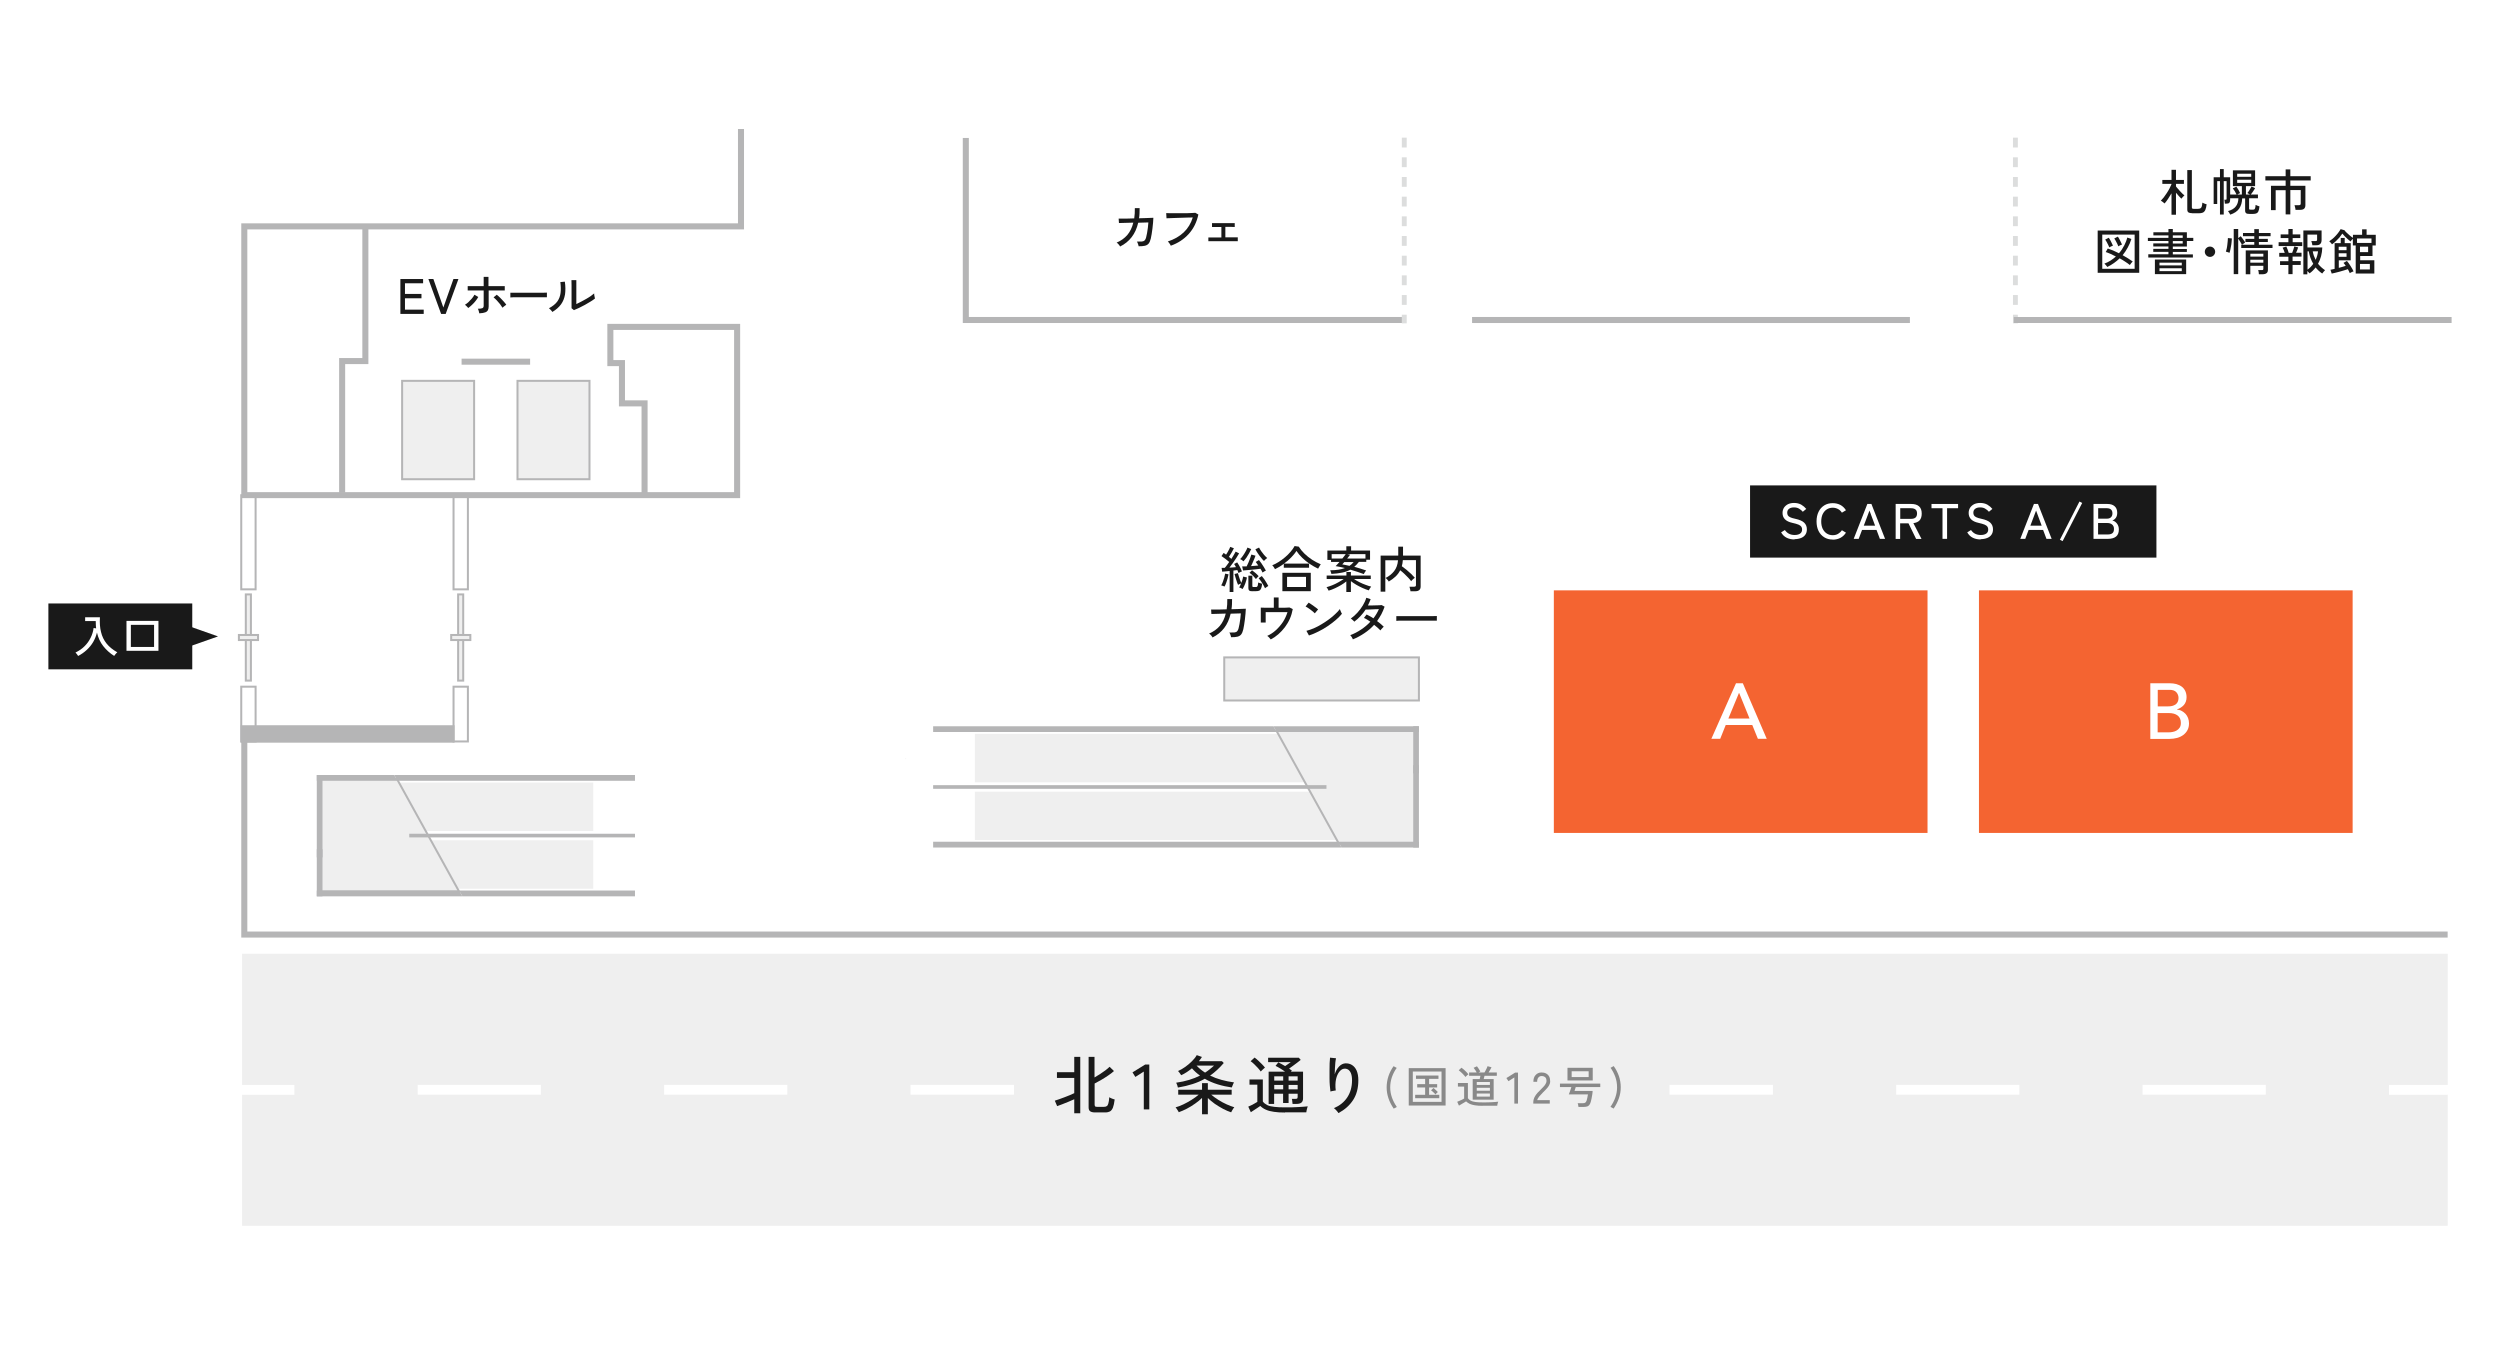 <svg width="310" height="168" viewBox="0 0 310 168" fill="none" xmlns="http://www.w3.org/2000/svg">
<rect width="310" height="168" fill="white"/>
<g clip-path="url(#clip0_4782_253)">
<path d="M239.013 73.204H192.676V103.284H239.013V73.204Z" fill="#F46431"/>
<path d="M215.264 84.723H216.109L219.077 91.614H217.978L217.284 89.904H213.988L213.306 91.614H212.208L215.264 84.723ZM216.943 89.099L215.655 85.93H215.63L214.317 89.099H216.943Z" fill="white"/>
<path d="M291.727 73.204H245.39V103.284H291.727V73.204Z" fill="#F46431"/>
<path d="M266.627 84.723H269.026C269.329 84.723 269.607 84.76 269.859 84.823C270.112 84.899 270.339 84.999 270.528 85.138C270.718 85.276 270.857 85.452 270.97 85.678C271.071 85.892 271.134 86.156 271.134 86.445C271.134 86.835 271.021 87.162 270.806 87.414C270.579 87.665 270.301 87.841 269.947 87.967V87.992C270.162 88.005 270.352 88.055 270.528 88.156C270.705 88.256 270.869 88.369 271.008 88.52C271.147 88.671 271.248 88.847 271.324 89.049C271.399 89.25 271.437 89.463 271.437 89.702C271.437 90.017 271.374 90.293 271.248 90.532C271.122 90.771 270.945 90.972 270.73 91.136C270.503 91.299 270.251 91.425 269.96 91.501C269.67 91.576 269.354 91.626 269.013 91.626H266.639V84.735L266.627 84.723ZM267.561 87.59H268.849C269.026 87.59 269.19 87.577 269.341 87.54C269.493 87.502 269.632 87.439 269.758 87.363C269.872 87.275 269.973 87.175 270.036 87.037C270.099 86.898 270.137 86.747 270.137 86.559C270.137 86.282 270.048 86.043 269.872 85.842C269.695 85.641 269.417 85.54 269.038 85.54H267.561V87.59ZM267.561 90.809H268.937C269.076 90.809 269.24 90.796 269.417 90.759C269.594 90.721 269.758 90.671 269.897 90.583C270.048 90.495 270.175 90.382 270.276 90.231C270.377 90.08 270.427 89.879 270.427 89.639C270.427 89.225 270.288 88.923 270.023 88.722C269.758 88.52 269.392 88.42 268.937 88.42H267.549V90.822L267.561 90.809Z" fill="white"/>
<path d="M267.397 60.19H217.007V69.143H267.397V60.19Z" fill="#191919"/>
<path d="M222.524 66.892C222.171 66.892 221.855 66.829 221.564 66.691C221.274 66.553 221.034 66.326 220.857 66.012L221.325 65.723C221.463 65.924 221.628 66.075 221.817 66.175C222.006 66.276 222.246 66.339 222.537 66.339C222.827 66.339 223.054 66.276 223.218 66.163C223.383 66.05 223.458 65.874 223.458 65.66C223.458 65.534 223.433 65.408 223.37 65.32C223.307 65.22 223.193 65.132 223.016 65.056C222.84 64.981 222.575 64.905 222.234 64.83C221.438 64.654 221.034 64.251 221.034 63.61C221.034 63.359 221.097 63.145 221.211 62.956C221.337 62.768 221.501 62.629 221.716 62.516C221.931 62.416 222.183 62.365 222.461 62.365C222.814 62.365 223.105 62.441 223.357 62.579C223.61 62.73 223.812 62.906 223.976 63.107L223.547 63.459C223.421 63.308 223.269 63.183 223.092 63.082C222.928 62.969 222.713 62.919 222.448 62.919C222.208 62.919 222.006 62.969 221.855 63.082C221.691 63.195 221.615 63.359 221.615 63.585C221.615 63.698 221.64 63.799 221.691 63.899C221.741 63.987 221.842 64.076 221.981 64.138C222.12 64.201 222.322 64.277 222.6 64.327C223.117 64.44 223.484 64.591 223.711 64.805C223.938 65.019 224.052 65.295 224.052 65.635C224.052 65.899 223.989 66.125 223.862 66.301C223.736 66.49 223.547 66.628 223.319 66.716C223.092 66.804 222.827 66.855 222.524 66.855V66.892Z" fill="white"/>
<path d="M227.259 66.905C226.867 66.905 226.514 66.817 226.211 66.628C225.908 66.44 225.668 66.176 225.504 65.849C225.339 65.522 225.251 65.119 225.251 64.654C225.251 64.189 225.339 63.799 225.504 63.459C225.668 63.12 225.908 62.856 226.211 62.667C226.514 62.479 226.854 62.391 227.259 62.391C227.612 62.391 227.928 62.466 228.218 62.617C228.496 62.768 228.723 62.994 228.9 63.271L228.395 63.573C228.269 63.371 228.104 63.221 227.915 63.12C227.726 63.019 227.498 62.956 227.259 62.956C226.981 62.956 226.728 63.032 226.514 63.17C226.299 63.309 226.135 63.51 226.009 63.761C225.895 64.013 225.832 64.315 225.832 64.667C225.832 65.019 225.895 65.308 226.009 65.56C226.135 65.811 226.299 66.012 226.514 66.151C226.728 66.289 226.968 66.364 227.259 66.364C227.498 66.364 227.726 66.314 227.915 66.201C228.104 66.088 228.269 65.937 228.395 65.748L228.9 66.05C228.723 66.327 228.496 66.54 228.218 66.691C227.94 66.842 227.612 66.918 227.259 66.918V66.905Z" fill="white"/>
<path d="M229.859 66.817L231.551 62.491H232.056L233.748 66.817H233.104L232.688 65.71H230.895L230.478 66.817H229.847H229.859ZM231.097 65.182H232.511L231.816 63.309L231.109 65.182H231.097Z" fill="white"/>
<path d="M235.061 66.817V62.491H237.006C237.423 62.491 237.738 62.592 237.953 62.78C238.18 62.969 238.294 63.271 238.294 63.686C238.294 64.05 238.205 64.327 238.029 64.528C237.852 64.717 237.587 64.83 237.258 64.868L238.268 66.83H237.599L236.652 64.893H235.617V66.83H235.049L235.061 66.817ZM235.63 64.34H236.943C237.195 64.34 237.385 64.29 237.511 64.189C237.637 64.088 237.713 63.912 237.713 63.673C237.713 63.434 237.65 63.271 237.511 63.17C237.385 63.07 237.195 63.019 236.943 63.019H235.63V64.34Z" fill="white"/>
<path d="M240.87 66.817V63.019H239.506V62.491H242.802V63.019H241.438V66.817H240.87Z" fill="white"/>
<path d="M245.604 66.892C245.251 66.892 244.935 66.829 244.645 66.691C244.354 66.553 244.114 66.326 243.938 66.012L244.405 65.723C244.544 65.924 244.708 66.075 244.897 66.175C245.086 66.276 245.326 66.339 245.617 66.339C245.907 66.339 246.134 66.276 246.299 66.163C246.463 66.05 246.538 65.874 246.538 65.66C246.538 65.534 246.513 65.408 246.45 65.32C246.387 65.22 246.273 65.132 246.097 65.056C245.92 64.981 245.655 64.905 245.314 64.83C244.518 64.654 244.114 64.251 244.114 63.61C244.114 63.359 244.177 63.145 244.291 62.956C244.417 62.768 244.581 62.629 244.796 62.516C245.011 62.416 245.263 62.365 245.541 62.365C245.895 62.365 246.185 62.441 246.437 62.579C246.69 62.73 246.892 62.906 247.056 63.107L246.627 63.459C246.501 63.308 246.349 63.183 246.172 63.082C246.008 62.969 245.794 62.919 245.528 62.919C245.288 62.919 245.086 62.969 244.935 63.082C244.771 63.195 244.695 63.359 244.695 63.585C244.695 63.698 244.72 63.799 244.771 63.899C244.821 63.987 244.922 64.076 245.061 64.138C245.2 64.201 245.402 64.277 245.68 64.327C246.198 64.44 246.564 64.591 246.791 64.805C247.018 65.019 247.132 65.295 247.132 65.635C247.132 65.899 247.069 66.125 246.943 66.301C246.816 66.49 246.627 66.628 246.4 66.716C246.172 66.804 245.907 66.855 245.604 66.855V66.892Z" fill="white"/>
<path d="M250.516 66.817L252.207 62.491H252.712L254.404 66.817H253.76L253.344 65.71H251.551L251.134 66.817H250.503H250.516ZM251.753 65.182H253.167L252.473 63.309L251.766 65.182H251.753Z" fill="white"/>
<path d="M255.756 67.094L255.427 66.93L257.852 62.19L258.193 62.365L255.768 67.094H255.756Z" fill="white"/>
<path d="M259.594 66.817V62.491H261.311C261.69 62.491 261.993 62.579 262.207 62.768C262.422 62.956 262.536 63.221 262.536 63.585C262.536 63.824 262.485 64.038 262.371 64.201C262.258 64.365 262.106 64.478 261.93 64.541C262.169 64.591 262.359 64.73 262.51 64.931C262.662 65.132 262.738 65.371 262.738 65.66C262.738 66.05 262.624 66.339 262.397 66.528C262.169 66.716 261.829 66.817 261.399 66.817H259.594ZM260.162 64.315H261.26C261.475 64.315 261.652 64.252 261.765 64.138C261.879 64.025 261.942 63.862 261.942 63.661C261.942 63.233 261.702 63.019 261.235 63.019H260.175V64.315H260.162ZM260.162 66.276H261.324C261.601 66.276 261.803 66.226 261.942 66.113C262.081 66 262.132 65.824 262.132 65.585C262.132 65.346 262.056 65.17 261.904 65.044C261.753 64.918 261.563 64.855 261.324 64.855H260.162V66.276Z" fill="white"/>
<path d="M303.52 118.261H30.015V152H303.52V118.261Z" fill="#EFEFEF"/>
<path d="M303.57 134.533H296.234V135.753H303.57V134.533Z" fill="white"/>
<path d="M280.957 135.74H265.679V134.521H280.957V135.74ZM250.402 135.74H235.124V134.521H250.402V135.74ZM219.847 135.74H207.019V134.521H219.847V135.74ZM125.732 135.74H112.904V134.521H125.732V135.74ZM97.626 135.74H82.349V134.521H97.626V135.74ZM67.072 135.74H51.794V134.521H67.072V135.74Z" fill="white"/>
<path d="M36.504 134.533H29.977V135.753H36.504V134.533Z" fill="white"/>
<path d="M133.207 138.042V136.306C133.005 136.394 132.778 136.495 132.513 136.608C132.248 136.721 131.983 136.822 131.73 136.922C131.478 137.023 131.263 137.098 131.086 137.161L130.796 136.482C130.935 136.445 131.112 136.382 131.326 136.306C131.541 136.231 131.768 136.143 132.008 136.055C132.248 135.967 132.463 135.879 132.677 135.791C132.892 135.703 133.069 135.627 133.207 135.552V133.665H131.061V132.949H133.207V131.05H133.952V138.042H133.207ZM135.771 137.941C135.518 137.941 135.316 137.891 135.19 137.803C135.051 137.715 134.988 137.551 134.988 137.312V131.05H135.72V133.603C135.935 133.477 136.162 133.338 136.402 133.188C136.629 133.037 136.856 132.873 137.071 132.722C137.286 132.559 137.45 132.42 137.589 132.282L138.132 132.81C137.955 132.974 137.728 133.15 137.45 133.338C137.172 133.527 136.882 133.716 136.579 133.892C136.276 134.068 135.998 134.219 135.733 134.357V136.973C135.733 137.073 135.758 137.136 135.796 137.186C135.834 137.237 135.922 137.249 136.048 137.249H136.869C137.033 137.249 137.147 137.224 137.235 137.161C137.324 137.111 137.387 136.998 137.437 136.822C137.488 136.646 137.526 136.394 137.551 136.055C137.614 136.105 137.728 136.155 137.866 136.218C138.005 136.268 138.132 136.319 138.22 136.331C138.17 136.771 138.094 137.098 138.005 137.337C137.917 137.564 137.791 137.727 137.639 137.815C137.488 137.891 137.298 137.941 137.058 137.941H135.771Z" fill="#191919"/>
<path d="M141.831 137.551V132.874L140.783 133.54L140.43 132.974L141.995 132.006H142.513V137.564H141.831V137.551Z" fill="#191919"/>
<path d="M149.053 138.142V136.143C148.813 136.382 148.523 136.62 148.195 136.847C147.866 137.086 147.525 137.287 147.172 137.476C146.818 137.664 146.477 137.803 146.162 137.916C146.149 137.865 146.111 137.803 146.061 137.727C146.01 137.639 145.96 137.564 145.909 137.488C145.859 137.413 145.808 137.35 145.77 137.312C146.061 137.237 146.376 137.111 146.73 136.947C147.071 136.784 147.412 136.595 147.753 136.382C148.094 136.168 148.384 135.954 148.637 135.74H146.099V135.124H149.053V134.307H149.773V135.124H152.727V135.74H150.19C150.442 135.954 150.732 136.168 151.073 136.382C151.402 136.595 151.755 136.784 152.096 136.935C152.45 137.098 152.765 137.212 153.056 137.3C153.018 137.337 152.967 137.4 152.917 137.476C152.866 137.564 152.816 137.639 152.765 137.727C152.715 137.815 152.677 137.878 152.664 137.928C152.361 137.828 152.02 137.689 151.667 137.501C151.313 137.312 150.972 137.098 150.631 136.872C150.303 136.633 150.013 136.394 149.773 136.155V138.167H149.053V138.142ZM146.061 134.86C146.048 134.785 146.01 134.671 145.972 134.546C145.922 134.407 145.884 134.319 145.846 134.256C146.44 134.168 146.97 134.055 147.462 133.904C147.955 133.753 148.397 133.577 148.801 133.376C148.434 133.112 148.094 132.81 147.803 132.471C147.601 132.634 147.399 132.785 147.172 132.936C146.945 133.087 146.717 133.213 146.465 133.326C146.427 133.263 146.364 133.175 146.288 133.062C146.212 132.949 146.137 132.861 146.073 132.81C146.364 132.684 146.667 132.508 146.97 132.295C147.273 132.081 147.551 131.842 147.803 131.59C148.056 131.339 148.258 131.087 148.397 130.836L149.041 131.062C148.99 131.15 148.927 131.238 148.864 131.326C148.801 131.414 148.725 131.502 148.662 131.59H151.528L151.743 131.817C151.477 132.119 151.212 132.408 150.934 132.659C150.657 132.923 150.366 133.15 150.051 133.376C150.493 133.59 150.96 133.766 151.465 133.904C151.97 134.043 152.487 134.143 153.018 134.219C152.992 134.256 152.955 134.319 152.917 134.407C152.879 134.495 152.841 134.571 152.816 134.659C152.778 134.747 152.765 134.81 152.74 134.847C152.134 134.759 151.553 134.634 150.985 134.458C150.417 134.282 149.886 134.055 149.394 133.766C148.94 134.03 148.434 134.244 147.892 134.42C147.349 134.596 146.73 134.747 146.048 134.86H146.061ZM149.419 133.011C149.634 132.873 149.836 132.735 150.013 132.584C150.19 132.433 150.379 132.295 150.543 132.131H148.371C148.523 132.295 148.687 132.446 148.864 132.596C149.041 132.747 149.23 132.873 149.419 132.999V133.011Z" fill="#191919"/>
<path d="M159.343 137.953C158.8 137.953 158.333 137.928 157.955 137.865C157.576 137.815 157.247 137.727 156.97 137.601C156.705 137.488 156.465 137.325 156.275 137.136C156.174 137.199 156.061 137.287 155.909 137.388C155.758 137.488 155.619 137.576 155.467 137.677C155.316 137.777 155.202 137.853 155.101 137.916L154.785 137.224C154.874 137.186 154.987 137.136 155.139 137.061C155.29 136.985 155.429 136.91 155.568 136.834C155.707 136.759 155.821 136.683 155.909 136.633V134.495H154.937V133.854H156.591V136.583C156.717 136.771 156.907 136.91 157.121 137.023C157.348 137.136 157.639 137.211 158.005 137.249C158.371 137.3 158.813 137.312 159.343 137.312C159.987 137.312 160.53 137.312 160.997 137.274C161.452 137.249 161.843 137.224 162.159 137.186C162.146 137.224 162.121 137.287 162.096 137.388C162.071 137.488 162.045 137.589 162.02 137.689C161.995 137.79 161.982 137.865 161.982 137.928C161.856 137.928 161.679 137.928 161.465 137.928C161.25 137.928 161.023 137.928 160.783 137.928C160.543 137.928 160.29 137.928 160.038 137.928H159.343V137.953ZM156.326 132.86C156.237 132.735 156.124 132.584 155.972 132.42C155.821 132.257 155.669 132.106 155.518 131.955C155.354 131.804 155.215 131.678 155.076 131.59L155.568 131.138C155.694 131.226 155.846 131.351 156.01 131.502C156.174 131.653 156.338 131.804 156.49 131.968C156.641 132.131 156.768 132.257 156.856 132.383C156.818 132.408 156.768 132.458 156.692 132.521C156.616 132.584 156.54 132.647 156.477 132.722C156.414 132.785 156.364 132.848 156.326 132.873V132.86ZM160.278 136.885C160.278 136.797 160.252 136.683 160.24 136.558C160.24 136.432 160.215 136.331 160.189 136.256H160.657C160.758 136.256 160.833 136.243 160.859 136.205C160.884 136.168 160.909 136.105 160.909 136.004V135.627H159.785V136.771H159.104V135.627H157.992V136.885H157.311V132.886H159.343C159.167 132.747 158.965 132.622 158.763 132.496C158.548 132.37 158.359 132.257 158.169 132.169L158.51 131.729C158.636 131.792 158.763 131.854 158.914 131.943C159.066 132.018 159.217 132.106 159.356 132.194C159.47 132.106 159.596 132.018 159.735 131.93C159.861 131.829 159.975 131.754 160.063 131.704H157.247V131.163H161.061L161.288 131.427C161.162 131.528 161.023 131.641 160.859 131.766C160.694 131.892 160.53 132.018 160.353 132.144C160.177 132.269 160.013 132.395 159.848 132.508C159.912 132.546 159.975 132.596 160.025 132.634C160.088 132.672 160.139 132.71 160.189 132.747L160.076 132.886H161.578V136.193C161.578 136.432 161.515 136.608 161.376 136.721C161.237 136.834 161.035 136.885 160.758 136.885H160.278ZM158.005 133.992H159.116V133.464H158.005V133.992ZM158.005 135.074H159.116V134.533H158.005V135.074ZM159.785 133.992H160.909V133.464H159.785V133.992ZM159.785 135.074H160.909V134.533H159.785V135.074Z" fill="#191919"/>
<path d="M165.96 138.016C165.897 137.916 165.821 137.803 165.707 137.689C165.606 137.576 165.505 137.476 165.404 137.413C166.111 137.111 166.667 136.671 167.058 136.08C167.45 135.489 167.652 134.785 167.652 133.955C167.652 133.577 167.601 133.288 167.513 133.074C167.424 132.861 167.298 132.71 167.159 132.622C167.008 132.534 166.844 132.496 166.667 132.521C166.465 132.534 166.275 132.659 166.086 132.886C165.897 133.112 165.758 133.426 165.669 133.816C165.581 134.219 165.568 134.684 165.632 135.225C165.581 135.225 165.518 135.225 165.417 135.25C165.316 135.262 165.227 135.288 165.152 135.3C165.063 135.313 165 135.338 164.975 135.35C164.95 135.162 164.924 134.923 164.899 134.634C164.874 134.344 164.861 134.043 164.861 133.716C164.861 133.389 164.861 133.062 164.861 132.747C164.861 132.433 164.861 132.119 164.874 131.842C164.887 131.565 164.899 131.326 164.924 131.15L165.669 131.226C165.632 131.364 165.606 131.54 165.581 131.767C165.556 131.993 165.543 132.232 165.531 132.483C165.531 132.735 165.518 132.974 165.505 133.213C165.619 132.835 165.796 132.521 166.036 132.257C166.275 132.005 166.541 131.867 166.831 131.855C167.121 131.842 167.399 131.905 167.639 132.056C167.879 132.207 168.081 132.433 168.22 132.747C168.359 133.062 168.434 133.464 168.434 133.955C168.434 134.91 168.22 135.728 167.791 136.394C167.361 137.061 166.755 137.601 165.985 138.016H165.96Z" fill="#191919"/>
<path d="M172.815 137.463C172.538 137.061 172.323 136.646 172.171 136.193C172.02 135.753 171.944 135.288 171.944 134.835C171.944 134.383 172.02 133.892 172.171 133.439C172.323 132.987 172.538 132.572 172.803 132.207L173.194 132.421C172.942 132.76 172.752 133.138 172.601 133.553C172.462 133.955 172.386 134.395 172.386 134.835C172.386 135.275 172.462 135.69 172.601 136.093C172.74 136.495 172.942 136.872 173.207 137.262L172.815 137.476V137.463Z" fill="#898989"/>
<path d="M174.684 137.086V132.445H179.255V137.086H174.684ZM175.189 136.633H178.75V132.873H175.189V136.633ZM175.48 136.18V135.753H176.717V134.847H175.732V134.432H176.717V133.778H175.581V133.363H178.371V133.778H177.21V134.432H178.207V134.847H177.21V135.753H178.472V136.18H175.48ZM178.005 135.715C178.005 135.715 177.917 135.614 177.854 135.551C177.79 135.488 177.715 135.413 177.639 135.35C177.563 135.287 177.5 135.237 177.45 135.199L177.753 134.91C177.753 134.91 177.854 134.998 177.929 135.061C178.005 135.124 178.068 135.187 178.144 135.262C178.207 135.325 178.258 135.375 178.295 135.413C178.258 135.438 178.207 135.488 178.144 135.551C178.081 135.614 178.03 135.665 178.005 135.715Z" fill="#898989"/>
<path d="M183.851 137.124C183.472 137.124 183.156 137.099 182.904 137.061C182.651 137.023 182.436 136.96 182.26 136.885C182.083 136.81 181.931 136.696 181.793 136.571C181.729 136.621 181.641 136.671 181.527 136.734C181.414 136.797 181.3 136.86 181.187 136.935C181.073 136.998 180.984 137.061 180.909 137.099L180.694 136.621C180.694 136.621 180.846 136.558 180.959 136.508C181.073 136.457 181.187 136.407 181.3 136.357C181.414 136.307 181.502 136.256 181.553 136.218V134.735H180.782V134.294H182.02V136.181C182.108 136.307 182.234 136.407 182.373 136.483C182.512 136.558 182.702 136.608 182.942 136.646C183.181 136.684 183.484 136.696 183.851 136.696C184.293 136.696 184.671 136.696 184.987 136.671C185.303 136.659 185.568 136.633 185.782 136.608C185.782 136.633 185.757 136.684 185.732 136.747C185.707 136.81 185.694 136.885 185.681 136.948C185.669 137.023 185.656 137.074 185.656 137.111C185.568 137.111 185.441 137.111 185.303 137.111C185.151 137.111 185 137.111 184.835 137.111C184.671 137.111 184.495 137.111 184.318 137.111H183.838L183.851 137.124ZM181.717 133.553C181.654 133.465 181.578 133.364 181.477 133.263C181.376 133.163 181.288 133.05 181.174 132.962C181.06 132.874 180.972 132.785 180.883 132.71L181.224 132.396C181.313 132.459 181.414 132.534 181.527 132.635C181.628 132.735 181.742 132.836 181.843 132.936C181.944 133.037 182.02 133.138 182.083 133.213C182.058 133.226 182.02 133.263 181.969 133.301C181.919 133.339 181.868 133.389 181.818 133.439C181.767 133.49 181.729 133.515 181.717 133.54V133.553ZM182.613 136.357V133.804H183.484C183.522 133.666 183.548 133.527 183.573 133.402H182.171V132.987H183.106C183.055 132.886 183.005 132.785 182.929 132.685C182.853 132.584 182.79 132.484 182.727 132.408L183.144 132.22C183.308 132.433 183.447 132.647 183.56 132.861L183.333 132.987H184.078C184.128 132.911 184.166 132.836 184.217 132.735C184.267 132.635 184.318 132.547 184.356 132.459C184.394 132.371 184.431 132.282 184.457 132.207L184.949 132.345C184.911 132.421 184.861 132.521 184.785 132.647C184.722 132.773 184.646 132.886 184.583 132.987H185.606V133.402H184.078C184.078 133.402 184.04 133.527 184.027 133.603C184.015 133.678 183.989 133.741 183.977 133.804H185.214V136.357H182.575H182.613ZM183.118 134.533H184.747V134.169H183.118V134.533ZM183.118 135.25H184.747V134.886H183.118V135.25ZM183.118 135.98H184.747V135.602H183.118V135.98Z" fill="#898989"/>
<path d="M187.778 136.847V133.603L187.045 134.068L186.793 133.678L187.879 132.999H188.232V136.847H187.765H187.778Z" fill="#898989"/>
<path d="M190.126 136.847V136.696C190.126 136.432 190.201 136.168 190.353 135.916C190.505 135.665 190.732 135.401 191.035 135.124C191.161 134.998 191.275 134.885 191.388 134.759C191.502 134.646 191.59 134.52 191.653 134.407C191.729 134.294 191.754 134.181 191.767 134.068C191.767 133.854 191.729 133.691 191.616 133.59C191.502 133.489 191.363 133.426 191.161 133.426C190.997 133.426 190.858 133.489 190.757 133.615C190.656 133.741 190.606 133.917 190.606 134.143H190.138C190.138 133.791 190.227 133.502 190.416 133.301C190.606 133.1 190.845 132.986 191.148 132.986C191.363 132.986 191.552 133.024 191.717 133.112C191.881 133.2 192.007 133.326 192.095 133.489C192.184 133.653 192.222 133.854 192.222 134.093C192.222 134.269 192.171 134.42 192.095 134.571C192.02 134.722 191.906 134.86 191.78 134.998C191.653 135.137 191.515 135.288 191.35 135.438C191.174 135.615 191.01 135.791 190.871 135.954C190.732 136.118 190.643 136.281 190.618 136.419H192.171V136.847H190.126Z" fill="#898989"/>
<path d="M195.731 137.275C195.731 137.275 195.706 137.124 195.694 137.023C195.681 136.923 195.656 136.847 195.63 136.797H196.224C196.388 136.797 196.502 136.784 196.565 136.734C196.628 136.696 196.691 136.608 196.742 136.47C196.779 136.369 196.805 136.256 196.83 136.118C196.855 135.98 196.88 135.841 196.906 135.703H194.532C194.582 135.577 194.633 135.439 194.696 135.275C194.747 135.112 194.797 134.948 194.848 134.797H193.433V134.37H198.433V134.797H195.391C195.365 134.873 195.34 134.961 195.315 135.049C195.29 135.137 195.264 135.212 195.239 135.275H197.486C197.486 135.414 197.461 135.577 197.436 135.753C197.411 135.929 197.385 136.093 197.348 136.244C197.322 136.395 197.284 136.533 197.259 136.621C197.209 136.797 197.146 136.923 197.07 137.023C196.994 137.111 196.893 137.187 196.767 137.212C196.64 137.25 196.464 137.262 196.249 137.262H195.731V137.275ZM194.368 133.98V132.408H197.499V133.98H194.368ZM194.885 133.553H196.994V132.836H194.885V133.553Z" fill="#898989"/>
<path d="M200.088 137.463L199.696 137.25C199.961 136.872 200.163 136.482 200.302 136.08C200.441 135.678 200.517 135.263 200.517 134.823C200.517 134.382 200.441 133.942 200.302 133.54C200.151 133.137 199.961 132.76 199.709 132.408L200.1 132.194C200.365 132.559 200.58 132.974 200.744 133.427C200.896 133.879 200.972 134.345 200.972 134.823C200.972 135.3 200.896 135.741 200.744 136.181C200.593 136.621 200.378 137.048 200.1 137.451L200.088 137.463Z" fill="#898989"/>
<path d="M151.856 72.739C151.856 72.739 151.73 72.689 151.641 72.651C151.553 72.613 151.477 72.601 151.427 72.588C151.503 72.475 151.566 72.324 151.629 72.161C151.692 71.984 151.755 71.808 151.806 71.632C151.856 71.456 151.894 71.28 151.919 71.129L152.336 71.217C152.311 71.368 152.273 71.544 152.222 71.733C152.172 71.922 152.109 72.098 152.045 72.274C151.982 72.45 151.919 72.601 151.843 72.726L151.856 72.739ZM152.475 73.393V70.802C152.298 70.815 152.134 70.84 151.97 70.853C151.806 70.865 151.667 70.878 151.553 70.891L151.477 70.413C151.477 70.413 151.591 70.413 151.654 70.413C151.717 70.413 151.793 70.413 151.869 70.413C151.957 70.325 152.045 70.211 152.134 70.086C152.222 69.96 152.323 69.822 152.424 69.683C152.285 69.57 152.134 69.444 151.957 69.306C151.78 69.168 151.616 69.055 151.465 68.954L151.73 68.564C151.73 68.564 151.818 68.627 151.881 68.665C151.932 68.702 151.982 68.74 152.033 68.778C152.096 68.677 152.159 68.564 152.235 68.451C152.298 68.325 152.361 68.212 152.424 68.099C152.475 67.986 152.525 67.885 152.55 67.81L153.005 67.986C152.929 68.149 152.828 68.325 152.715 68.526C152.601 68.728 152.487 68.891 152.386 69.055C152.449 69.092 152.5 69.142 152.55 69.18C152.601 69.218 152.651 69.268 152.689 69.306C152.803 69.13 152.917 68.954 153.005 68.79C153.093 68.627 153.169 68.501 153.22 68.401L153.649 68.614C153.561 68.778 153.447 68.966 153.308 69.18C153.169 69.394 153.03 69.595 152.879 69.809C152.727 70.023 152.588 70.211 152.449 70.388C152.601 70.388 152.74 70.375 152.879 70.362C153.018 70.35 153.144 70.337 153.258 70.325C153.182 70.174 153.106 70.035 153.03 69.935L153.409 69.734C153.472 69.834 153.548 69.947 153.624 70.073C153.699 70.199 153.763 70.337 153.838 70.475C153.901 70.614 153.965 70.74 154.002 70.853C153.952 70.865 153.876 70.903 153.788 70.941C153.699 70.978 153.636 71.029 153.573 71.054C153.535 70.953 153.485 70.828 153.434 70.689C153.359 70.689 153.283 70.702 153.207 70.714C153.119 70.727 153.043 70.74 152.942 70.752V73.406H152.449L152.475 73.393ZM154.091 73.041C154.091 73.041 153.977 72.978 153.876 72.928C153.788 72.877 153.712 72.852 153.649 72.84C153.699 72.789 153.737 72.714 153.775 72.626C153.813 72.538 153.864 72.45 153.901 72.349C153.838 72.362 153.775 72.387 153.699 72.425C153.624 72.462 153.561 72.487 153.523 72.525C153.485 72.45 153.447 72.362 153.409 72.249C153.371 72.135 153.321 72.01 153.283 71.871C153.245 71.746 153.207 71.607 153.169 71.494C153.131 71.368 153.106 71.268 153.081 71.18L153.497 71.067C153.523 71.167 153.561 71.293 153.611 71.444C153.662 71.595 153.712 71.746 153.763 71.897C153.813 72.047 153.876 72.173 153.927 72.274C153.977 72.135 154.028 72.01 154.066 71.871C154.103 71.733 154.129 71.607 154.154 71.494L154.621 71.607C154.583 71.834 154.508 72.085 154.419 72.337C154.318 72.601 154.217 72.827 154.091 73.028V73.041ZM154.179 69.595C154.179 69.595 154.078 69.507 153.99 69.444C153.901 69.382 153.826 69.344 153.775 69.331C153.889 69.218 154.015 69.08 154.129 68.904C154.242 68.74 154.356 68.564 154.457 68.376C154.558 68.199 154.634 68.036 154.684 67.898L155.151 68.086C155.088 68.237 155 68.413 154.886 68.614C154.773 68.816 154.659 68.992 154.545 69.168C154.419 69.344 154.305 69.482 154.204 69.595H154.179ZM156.553 70.991C156.528 70.916 156.49 70.84 156.439 70.765C156.389 70.689 156.351 70.601 156.3 70.526C156.162 70.538 155.997 70.564 155.795 70.589C155.593 70.614 155.391 70.639 155.177 70.651C154.962 70.677 154.773 70.689 154.583 70.702C154.394 70.714 154.255 70.727 154.141 70.74L154.028 70.237C154.103 70.237 154.192 70.237 154.28 70.237C154.369 70.237 154.482 70.237 154.583 70.237C154.659 70.098 154.735 69.922 154.811 69.746C154.886 69.57 154.962 69.382 155.025 69.205C155.088 69.029 155.139 68.879 155.164 68.765L155.682 68.904C155.644 69.017 155.593 69.155 155.53 69.306C155.467 69.457 155.404 69.62 155.328 69.771C155.265 69.935 155.189 70.073 155.126 70.199C155.278 70.199 155.442 70.174 155.593 70.161C155.745 70.148 155.896 70.136 156.023 70.123C155.972 70.035 155.909 69.96 155.859 69.885C155.808 69.809 155.757 69.746 155.707 69.683L156.111 69.444C156.199 69.545 156.3 69.683 156.414 69.847C156.528 70.01 156.629 70.174 156.73 70.337C156.831 70.501 156.906 70.639 156.97 70.752C156.919 70.777 156.843 70.815 156.755 70.865C156.654 70.916 156.591 70.966 156.54 71.004L156.553 70.991ZM155.29 73.317C155.114 73.317 154.987 73.292 154.912 73.229C154.836 73.167 154.798 73.066 154.798 72.928V71.381H155.29V72.664C155.29 72.664 155.29 72.752 155.328 72.764C155.353 72.789 155.391 72.789 155.467 72.789H155.682C155.757 72.789 155.821 72.789 155.859 72.764C155.896 72.739 155.934 72.689 155.96 72.613C155.985 72.525 155.997 72.4 156.023 72.223C156.073 72.249 156.149 72.286 156.25 72.311C156.351 72.337 156.427 72.362 156.502 72.387C156.477 72.651 156.439 72.84 156.376 72.978C156.313 73.116 156.237 73.204 156.136 73.242C156.035 73.292 155.896 73.305 155.745 73.305H155.316L155.29 73.317ZM155.732 71.796C155.631 71.67 155.505 71.532 155.366 71.381C155.215 71.243 155.076 71.117 154.937 71.029L155.252 70.714C155.391 70.815 155.53 70.928 155.682 71.054C155.833 71.18 155.96 71.318 156.073 71.444C156.048 71.469 155.997 71.519 155.922 71.595C155.846 71.67 155.783 71.733 155.745 71.796H155.732ZM156.717 69.545C156.603 69.444 156.477 69.306 156.351 69.13C156.212 68.966 156.086 68.79 155.96 68.602C155.833 68.426 155.745 68.25 155.669 68.111L156.124 67.898C156.187 68.011 156.263 68.162 156.376 68.325C156.49 68.489 156.603 68.639 156.742 68.803C156.881 68.954 157.007 69.092 157.134 69.193C157.083 69.231 157.007 69.281 156.932 69.356C156.843 69.432 156.78 69.495 156.742 69.545H156.717ZM156.856 72.928C156.805 72.802 156.73 72.664 156.641 72.513C156.553 72.362 156.465 72.211 156.364 72.073C156.263 71.922 156.162 71.796 156.073 71.695L156.465 71.431C156.566 71.544 156.667 71.683 156.768 71.821C156.869 71.972 156.957 72.11 157.045 72.261C157.134 72.412 157.209 72.538 157.273 72.664C157.247 72.676 157.197 72.701 157.146 72.739C157.083 72.777 157.033 72.814 156.982 72.852C156.932 72.89 156.894 72.915 156.869 72.94L156.856 72.928Z" fill="#191919"/>
<path d="M158.093 70.564C158.055 70.488 158.004 70.413 157.941 70.312C157.878 70.211 157.815 70.149 157.752 70.098C158.03 69.985 158.295 69.847 158.573 69.671C158.85 69.495 159.103 69.306 159.355 69.092C159.608 68.879 159.835 68.652 160.037 68.413C160.239 68.174 160.403 67.948 160.53 67.709L161.047 67.784C161.224 68.074 161.464 68.363 161.742 68.639C162.032 68.916 162.348 69.18 162.701 69.407C163.055 69.633 163.408 69.822 163.775 69.972C163.749 70.01 163.711 70.061 163.674 70.123C163.636 70.186 163.585 70.262 163.547 70.337C163.509 70.413 163.472 70.463 163.446 70.513C163.105 70.35 162.764 70.161 162.424 69.935C162.083 69.708 161.78 69.457 161.489 69.18C161.199 68.904 160.959 68.614 160.757 68.313C160.593 68.589 160.366 68.853 160.1 69.13C159.835 69.407 159.532 69.658 159.217 69.885H162.323V70.4H159.191V69.91C159.015 70.048 158.825 70.174 158.636 70.287C158.446 70.4 158.257 70.501 158.08 70.589L158.093 70.564ZM159.015 73.305V71.029H162.537V73.305H159.015ZM159.595 72.789H161.944V71.532H159.595V72.789Z" fill="#191919"/>
<path d="M166.944 73.418V72.098C166.754 72.249 166.54 72.4 166.287 72.551C166.035 72.702 165.782 72.827 165.517 72.953C165.252 73.079 164.999 73.167 164.747 73.242C164.722 73.179 164.684 73.104 164.633 73.016C164.583 72.928 164.52 72.853 164.482 72.815C164.696 72.752 164.936 72.676 165.189 72.576C165.441 72.475 165.706 72.349 165.946 72.211C166.199 72.073 166.426 71.934 166.615 71.796H164.507V71.369H166.956V70.928H167.512V71.369H169.974V71.796H167.891C168.093 71.934 168.307 72.06 168.56 72.186C168.812 72.312 169.065 72.425 169.317 72.513C169.57 72.614 169.81 72.689 170.025 72.739C169.999 72.764 169.961 72.815 169.924 72.878C169.886 72.941 169.848 72.991 169.81 73.054C169.772 73.117 169.747 73.167 169.734 73.205C169.494 73.129 169.229 73.041 168.964 72.915C168.699 72.79 168.434 72.664 168.181 72.513C167.929 72.362 167.701 72.211 167.512 72.06V73.406H166.956L166.944 73.418ZM169.128 71.192C168.901 71.105 168.636 71.016 168.345 70.916C168.055 70.815 167.752 70.727 167.449 70.639C167.146 70.803 166.805 70.928 166.426 71.004C166.047 71.079 165.593 71.142 165.088 71.167C165.088 71.105 165.062 71.029 165.025 70.928C164.999 70.828 164.974 70.765 164.949 70.715C165.706 70.715 166.312 70.614 166.767 70.438C166.565 70.388 166.363 70.337 166.174 70.3C165.984 70.262 165.795 70.224 165.618 70.199C165.681 70.136 165.744 70.061 165.833 69.973C165.921 69.885 165.997 69.784 166.098 69.683H165.05V69.432H164.595V68.263H166.944V67.734H167.537V68.263H169.886V69.407H169.418V69.671H168.509C168.32 69.91 168.131 70.111 167.929 70.287C168.181 70.35 168.434 70.425 168.674 70.501C168.926 70.576 169.166 70.652 169.406 70.74C169.381 70.765 169.355 70.815 169.305 70.866C169.254 70.916 169.229 70.979 169.191 71.042C169.153 71.105 169.128 71.142 169.115 71.18L169.128 71.192ZM165.126 69.256H166.451C166.54 69.155 166.615 69.042 166.691 68.954C166.767 68.866 166.818 68.778 166.868 68.715H165.126V69.256ZM167.323 70.174C167.525 70.036 167.701 69.885 167.853 69.696H166.691C166.691 69.696 166.59 69.809 166.552 69.86C166.514 69.91 166.477 69.948 166.439 69.985C166.565 70.01 166.717 70.036 166.855 70.061C166.994 70.086 167.158 70.124 167.31 70.161L167.323 70.174ZM167.057 69.256H169.317V68.715H167.07L167.411 68.791C167.36 68.854 167.31 68.929 167.247 69.004C167.184 69.08 167.121 69.168 167.057 69.243V69.256Z" fill="#191919"/>
<path d="M171.198 73.343V68.892H173.383V67.785H173.976V68.892H176.16V72.727C176.16 73.117 175.933 73.318 175.466 73.318H174.898C174.898 73.243 174.872 73.142 174.847 73.029C174.822 72.916 174.797 72.815 174.771 72.752H175.34C175.428 72.752 175.491 72.74 175.529 72.702C175.567 72.677 175.579 72.614 175.579 72.539V69.458H173.951C173.938 69.734 173.888 69.986 173.824 70.212C174.001 70.338 174.203 70.489 174.405 70.652C174.607 70.828 174.797 70.992 174.986 71.168C175.163 71.344 175.314 71.495 175.441 71.646C175.403 71.671 175.352 71.709 175.289 71.759C175.226 71.809 175.163 71.872 175.112 71.922C175.062 71.973 175.011 72.023 174.986 72.073C174.885 71.935 174.759 71.772 174.607 71.621C174.456 71.457 174.304 71.306 174.127 71.143C173.963 70.979 173.787 70.841 173.622 70.715C173.471 71.017 173.282 71.269 173.042 71.495C172.802 71.721 172.524 71.922 172.208 72.111C172.196 72.073 172.158 72.023 172.107 71.96C172.057 71.897 172.006 71.834 171.943 71.784C171.893 71.721 171.842 71.683 171.804 71.671C172.234 71.457 172.587 71.18 172.865 70.828C173.143 70.476 173.307 70.023 173.357 69.47H171.779V73.368H171.198V73.343Z" fill="#191919"/>
<path d="M150.34 79.014C150.303 78.939 150.239 78.864 150.164 78.775C150.088 78.687 150.012 78.612 149.924 78.562C150.467 78.335 150.896 78.021 151.25 77.618C151.59 77.216 151.843 76.701 151.994 76.084L150.214 76.135L150.176 75.581C150.176 75.581 150.328 75.581 150.517 75.581C150.707 75.581 150.934 75.581 151.224 75.581C151.515 75.581 151.805 75.569 152.108 75.556C152.133 75.368 152.159 75.154 152.171 74.953C152.171 74.739 152.184 74.513 152.184 74.286H152.777C152.777 74.525 152.777 74.739 152.765 74.94C152.765 75.154 152.727 75.355 152.702 75.544C153.005 75.544 153.282 75.531 153.535 75.519C153.787 75.506 154.002 75.506 154.179 75.493C154.356 75.493 154.457 75.481 154.482 75.481C154.482 75.644 154.469 75.845 154.444 76.084C154.419 76.323 154.393 76.562 154.368 76.814C154.343 77.065 154.305 77.292 154.267 77.518C154.229 77.732 154.204 77.908 154.166 78.046C154.103 78.323 154.015 78.524 153.901 78.675C153.787 78.813 153.636 78.901 153.434 78.951C153.232 79.002 152.967 79.014 152.651 79.014C152.651 78.939 152.613 78.838 152.575 78.725C152.537 78.612 152.5 78.511 152.436 78.436C152.702 78.436 152.916 78.436 153.068 78.423C153.219 78.411 153.333 78.361 153.409 78.272C153.484 78.197 153.548 78.071 153.585 77.908C153.623 77.769 153.661 77.593 153.699 77.38C153.737 77.166 153.775 76.939 153.8 76.713C153.825 76.487 153.851 76.26 153.863 76.059L152.601 76.097C152.436 76.801 152.171 77.392 151.792 77.883C151.414 78.373 150.934 78.763 150.34 79.052V79.014Z" fill="#191919"/>
<path d="M157.575 79.291C157.525 79.216 157.462 79.14 157.373 79.052C157.285 78.964 157.209 78.889 157.133 78.851C157.525 78.675 157.891 78.436 158.219 78.134C158.547 77.832 158.838 77.493 159.09 77.116C159.33 76.738 159.52 76.323 159.646 75.908H156.944C156.944 76.047 156.944 76.198 156.944 76.374C156.944 76.55 156.944 76.713 156.944 76.864C156.944 77.015 156.944 77.128 156.944 77.191H156.338V75.343C156.439 75.343 156.578 75.343 156.742 75.355C156.906 75.355 157.095 75.355 157.31 75.355C157.525 75.355 157.739 75.355 157.954 75.355V74.085H158.547V75.355C158.85 75.355 159.128 75.355 159.381 75.355C159.633 75.355 159.81 75.343 159.911 75.33L160.302 75.531C160.227 75.946 160.113 76.336 159.949 76.713C159.785 77.09 159.57 77.442 159.33 77.769C159.078 78.096 158.813 78.386 158.51 78.65C158.207 78.914 157.891 79.128 157.55 79.304L157.575 79.291Z" fill="#191919"/>
<path d="M163.042 76.058C163.042 76.058 162.929 75.945 162.828 75.857C162.727 75.782 162.626 75.694 162.512 75.606C162.398 75.518 162.285 75.442 162.171 75.367C162.057 75.291 161.969 75.241 161.893 75.203L162.272 74.726C162.348 74.763 162.436 74.826 162.55 74.902C162.663 74.977 162.777 75.052 162.891 75.141C163.004 75.229 163.118 75.304 163.219 75.379C163.32 75.455 163.396 75.518 163.446 75.568L163.042 76.046V76.058ZM162.31 78.8L161.994 78.222C162.285 78.146 162.6 78.045 162.916 77.907C163.244 77.769 163.56 77.593 163.876 77.404C164.191 77.216 164.494 77.014 164.785 76.8C165.075 76.587 165.34 76.373 165.567 76.147C165.807 75.933 165.997 75.719 166.148 75.518C166.148 75.568 166.186 75.631 166.211 75.706C166.249 75.782 166.275 75.87 166.312 75.945C166.35 76.021 166.376 76.084 166.401 76.109C166.199 76.36 165.946 76.612 165.643 76.876C165.34 77.14 164.999 77.391 164.633 77.643C164.267 77.894 163.888 78.108 163.484 78.309C163.093 78.511 162.701 78.674 162.31 78.8Z" fill="#191919"/>
<path d="M167.752 79.253C167.714 79.177 167.664 79.089 167.601 78.976C167.537 78.876 167.474 78.8 167.424 78.762C167.904 78.586 168.358 78.347 168.787 78.058C169.217 77.769 169.596 77.454 169.924 77.09C169.785 76.989 169.646 76.901 169.52 76.826C169.393 76.75 169.255 76.675 169.128 76.624L169.457 76.197C169.583 76.26 169.722 76.323 169.873 76.411C170.012 76.486 170.164 76.574 170.303 76.675C170.441 76.499 170.568 76.31 170.681 76.121C170.795 75.933 170.896 75.732 170.984 75.531C170.858 75.531 170.707 75.531 170.542 75.543C170.378 75.556 170.227 75.556 170.063 75.568C169.899 75.581 169.76 75.568 169.633 75.581C169.507 75.581 169.406 75.581 169.343 75.581C169.154 75.87 168.939 76.134 168.712 76.386C168.484 76.637 168.219 76.876 167.929 77.09C167.904 77.052 167.866 77.002 167.803 76.951C167.752 76.901 167.702 76.851 167.638 76.801C167.588 76.75 167.537 76.713 167.5 76.7C167.79 76.499 168.068 76.247 168.32 75.971C168.573 75.694 168.8 75.392 168.989 75.078C169.179 74.763 169.33 74.449 169.419 74.122L169.962 74.298C169.861 74.562 169.747 74.826 169.621 75.078C169.76 75.078 169.911 75.078 170.075 75.078C170.239 75.078 170.404 75.078 170.568 75.065C170.732 75.065 170.883 75.065 171.01 75.053C171.136 75.04 171.25 75.04 171.325 75.028L171.691 75.229C171.578 75.556 171.439 75.87 171.287 76.172C171.123 76.461 170.947 76.75 170.757 77.014C170.921 77.14 171.073 77.253 171.224 77.379C171.363 77.505 171.489 77.618 171.59 77.719C171.553 77.744 171.502 77.781 171.452 77.844C171.401 77.907 171.338 77.97 171.287 78.02C171.237 78.083 171.199 78.133 171.174 78.171C171.073 78.071 170.946 77.945 170.82 77.832C170.681 77.706 170.542 77.593 170.391 77.48C170.037 77.87 169.646 78.209 169.191 78.511C168.75 78.813 168.257 79.077 167.739 79.29L167.752 79.253Z" fill="#191919"/>
<path d="M173.143 76.989V76.574C173.143 76.499 173.143 76.436 173.143 76.398C173.245 76.398 173.409 76.398 173.611 76.398C173.813 76.398 174.053 76.398 174.33 76.398C174.608 76.398 174.899 76.398 175.202 76.398C175.505 76.398 175.82 76.398 176.123 76.398C176.426 76.398 176.717 76.398 176.994 76.398C177.272 76.398 177.512 76.398 177.714 76.398C177.916 76.398 178.08 76.398 178.169 76.386V76.524C178.169 76.6 178.169 76.675 178.169 76.776C178.169 76.864 178.169 76.927 178.169 76.964C178.042 76.964 177.853 76.964 177.6 76.964C177.348 76.964 177.058 76.964 176.729 76.964C176.401 76.964 176.06 76.964 175.719 76.964C175.378 76.964 175.025 76.964 174.684 76.964C174.343 76.964 174.04 76.964 173.775 76.964C173.51 76.964 173.295 76.964 173.131 76.989H173.143Z" fill="#191919"/>
<path d="M49.648 38.925V34.599H52.464V35.127H50.216V36.447H52.262V36.988H50.216V38.396H52.54V38.925H49.648Z" fill="#191919"/>
<path d="M54.698 38.925L53.12 34.6H53.739L54.976 38.133L56.226 34.6H56.845L55.266 38.925H54.711H54.698Z" fill="#191919"/>
<path d="M58.07 38.208C58.07 38.208 58.007 38.12 57.956 38.07C57.906 38.02 57.843 37.957 57.792 37.906C57.742 37.856 57.691 37.818 57.653 37.793C57.805 37.693 57.969 37.579 58.108 37.441C58.246 37.303 58.398 37.152 58.524 37.001C58.651 36.85 58.752 36.699 58.827 36.548L59.307 36.825C59.219 36.988 59.105 37.152 58.966 37.328C58.827 37.504 58.688 37.655 58.524 37.806C58.373 37.957 58.209 38.082 58.057 38.196L58.07 38.208ZM59.433 38.862C59.433 38.862 59.421 38.761 59.395 38.686C59.37 38.611 59.358 38.535 59.332 38.46C59.307 38.384 59.282 38.321 59.257 38.284C59.534 38.284 59.724 38.258 59.825 38.208C59.926 38.158 59.976 38.057 59.976 37.906V36.02H59.395C59.181 36.02 58.979 36.02 58.777 36.02C58.575 36.02 58.411 36.02 58.259 36.02C58.12 36.02 58.032 36.02 57.994 36.02V35.479C57.994 35.479 58.133 35.479 58.272 35.479C58.411 35.479 58.575 35.479 58.777 35.479C58.979 35.479 59.168 35.479 59.383 35.479C59.597 35.479 59.787 35.479 59.976 35.479V34.335H60.57V35.479C60.734 35.479 60.936 35.479 61.151 35.479C61.365 35.479 61.567 35.479 61.782 35.479C61.996 35.479 62.161 35.479 62.312 35.479C62.464 35.479 62.552 35.479 62.59 35.479V36.02C62.59 36.02 62.451 36.02 62.312 36.02C62.173 36.02 61.996 36.02 61.794 36.02C61.592 36.02 61.378 36.02 61.176 36.02H60.595V38.007C60.595 38.196 60.557 38.346 60.494 38.472C60.431 38.585 60.317 38.686 60.153 38.736C59.989 38.799 59.762 38.837 59.471 38.849L59.433 38.862ZM62.312 38.158C62.236 38.032 62.135 37.881 62.009 37.718C61.883 37.554 61.744 37.403 61.605 37.252C61.466 37.102 61.327 36.976 61.201 36.875L61.592 36.548C61.731 36.649 61.87 36.775 62.022 36.925C62.173 37.076 62.325 37.227 62.451 37.378C62.59 37.529 62.703 37.667 62.779 37.793C62.741 37.818 62.691 37.843 62.628 37.894C62.565 37.944 62.502 37.982 62.451 38.032C62.388 38.082 62.35 38.12 62.312 38.158Z" fill="#191919"/>
<path d="M63.284 36.888V36.473C63.284 36.397 63.284 36.334 63.284 36.297C63.372 36.297 63.511 36.297 63.701 36.297C63.89 36.297 64.105 36.297 64.357 36.297C64.61 36.297 64.862 36.297 65.14 36.297C65.418 36.297 65.695 36.297 65.973 36.297C66.251 36.297 66.516 36.297 66.756 36.297C66.996 36.297 67.223 36.297 67.4 36.297C67.589 36.297 67.728 36.297 67.817 36.284V36.422C67.817 36.498 67.817 36.573 67.817 36.674C67.817 36.762 67.817 36.825 67.817 36.863C67.703 36.863 67.526 36.863 67.299 36.863C67.072 36.863 66.819 36.863 66.516 36.863C66.213 36.863 65.923 36.863 65.607 36.863C65.291 36.863 64.976 36.863 64.685 36.863C64.382 36.863 64.117 36.863 63.865 36.863C63.625 36.863 63.423 36.863 63.284 36.888Z" fill="#191919"/>
<path d="M68.487 38.673C68.487 38.673 68.424 38.585 68.373 38.522C68.323 38.459 68.272 38.409 68.222 38.359C68.171 38.309 68.121 38.258 68.07 38.221C68.525 37.982 68.865 37.705 69.093 37.403C69.32 37.089 69.459 36.737 69.509 36.334C69.56 35.932 69.547 35.479 69.484 34.976L70.04 34.926C70.128 35.504 70.128 36.032 70.065 36.498C69.989 36.963 69.825 37.378 69.573 37.73C69.32 38.082 68.954 38.409 68.487 38.686V38.673ZM71.189 38.472L70.873 38.221C70.873 38.221 70.873 38.07 70.873 37.919C70.873 37.781 70.873 37.617 70.873 37.428C70.873 37.24 70.873 37.051 70.873 36.85V36.284C70.873 35.995 70.873 35.706 70.873 35.416C70.873 35.127 70.873 34.913 70.86 34.737H71.466C71.466 34.813 71.466 34.938 71.466 35.115C71.466 35.291 71.466 35.479 71.466 35.68C71.466 35.882 71.466 36.07 71.466 36.246V37.705C71.643 37.63 71.833 37.529 72.047 37.416C72.262 37.303 72.477 37.19 72.691 37.064C72.906 36.938 73.095 36.825 73.272 36.699C73.449 36.573 73.575 36.473 73.676 36.385C73.676 36.435 73.676 36.51 73.689 36.598C73.701 36.686 73.714 36.775 73.739 36.85C73.752 36.925 73.777 36.988 73.777 37.013C73.638 37.127 73.461 37.252 73.234 37.391C73.019 37.529 72.78 37.667 72.527 37.806C72.275 37.944 72.035 38.07 71.795 38.183C71.555 38.296 71.353 38.384 71.189 38.447V38.472Z" fill="#191919"/>
<path d="M269.266 26.575V23.972C269.127 24.211 268.988 24.437 268.837 24.664C268.685 24.89 268.546 25.079 268.408 25.23C268.357 25.179 268.281 25.116 268.18 25.041C268.079 24.966 268.004 24.915 267.94 24.89C268.054 24.777 268.168 24.639 268.307 24.475C268.433 24.312 268.559 24.123 268.685 23.934C268.812 23.746 268.925 23.545 269.026 23.356C269.127 23.167 269.203 22.991 269.266 22.84V22.803H268.13V22.312H269.266V21.055H269.822V22.312H270.807V22.803H269.822V23.117C269.885 23.192 269.948 23.293 270.049 23.394C270.137 23.494 270.238 23.607 270.339 23.721C270.44 23.834 270.541 23.934 270.63 24.022C270.718 24.11 270.807 24.186 270.87 24.236C270.844 24.261 270.794 24.299 270.743 24.349C270.693 24.4 270.642 24.45 270.592 24.513C270.541 24.563 270.516 24.613 270.491 24.639C270.402 24.551 270.301 24.45 270.175 24.312C270.049 24.173 269.935 24.035 269.822 23.897V26.625H269.266V26.575ZM271.842 26.437C271.615 26.437 271.463 26.399 271.362 26.336C271.274 26.273 271.223 26.148 271.223 25.984V21.092H271.791V25.72C271.791 25.72 271.804 25.821 271.842 25.858C271.88 25.896 271.93 25.896 272.031 25.896H272.536C272.675 25.896 272.776 25.871 272.852 25.833C272.928 25.796 272.978 25.72 273.016 25.607C273.054 25.494 273.079 25.33 273.092 25.129C273.155 25.167 273.243 25.192 273.344 25.242C273.445 25.293 273.546 25.305 273.622 25.33C273.584 25.645 273.534 25.871 273.458 26.034C273.382 26.198 273.281 26.299 273.155 26.361C273.029 26.412 272.865 26.449 272.65 26.449H271.829L271.842 26.437Z" fill="#191919"/>
<path d="M276.551 26.613C276.551 26.613 276.488 26.487 276.425 26.387C276.362 26.286 276.312 26.223 276.274 26.173C276.703 26.06 277.019 25.871 277.221 25.62C277.435 25.368 277.549 25.029 277.562 24.588H276.539V24.777C276.539 24.941 276.501 25.066 276.438 25.142C276.375 25.217 276.236 25.255 276.046 25.255H275.882C275.882 25.18 275.87 25.104 275.857 25.003C275.857 24.915 275.832 24.827 275.807 24.765H275.958C275.958 24.765 276.046 24.765 276.072 24.739C276.097 24.714 276.097 24.689 276.097 24.626V22.463H275.743V26.601H275.276V22.463H274.935V25.293H274.493V21.985H275.276V20.967H275.743V21.985H276.539V24.123H277.334C277.271 23.985 277.195 23.846 277.12 23.721C277.044 23.595 276.955 23.469 276.867 23.356L277.309 23.142C277.397 23.268 277.486 23.394 277.562 23.532C277.637 23.67 277.713 23.809 277.776 23.947C277.726 23.96 277.675 23.985 277.599 24.023C277.524 24.06 277.461 24.098 277.41 24.123H277.991V23.079H276.88V21.118H279.632V23.079H278.496V24.123H279.001C279.001 24.123 278.9 24.06 278.837 24.023C278.774 23.985 278.723 23.96 278.673 23.934C278.774 23.821 278.862 23.696 278.95 23.545C279.039 23.394 279.127 23.256 279.19 23.13L279.632 23.331C279.569 23.457 279.481 23.582 279.392 23.721C279.304 23.859 279.203 23.997 279.089 24.123H279.986V24.588H278.887V25.858C278.887 25.858 278.887 25.959 278.925 25.972C278.963 25.984 279.001 25.997 279.077 25.997H279.317C279.405 25.997 279.468 25.997 279.519 25.972C279.569 25.947 279.607 25.896 279.632 25.821C279.657 25.733 279.683 25.594 279.695 25.406C279.746 25.431 279.834 25.469 279.923 25.506C280.024 25.544 280.099 25.569 280.175 25.594C280.15 25.871 280.099 26.072 280.036 26.211C279.973 26.349 279.885 26.424 279.784 26.462C279.683 26.5 279.544 26.525 279.392 26.525H278.925C278.736 26.525 278.597 26.5 278.521 26.437C278.445 26.374 278.395 26.273 278.395 26.123V24.601H278.029C278.016 25.104 277.89 25.519 277.663 25.858C277.435 26.198 277.056 26.45 276.526 26.626L276.551 26.613ZM277.41 21.922H279.152V21.545H277.41V21.922ZM277.41 22.677H279.152V22.287H277.41V22.677Z" fill="#191919"/>
<path d="M283.42 26.601V23.583H282.183V26.06H281.602V23.042H283.42V22.376H280.907V21.847H283.42V21.005H284.001V21.847H286.526V22.376H284.001V23.042H285.869V25.431C285.869 25.633 285.819 25.783 285.705 25.884C285.592 25.985 285.415 26.022 285.188 26.022H284.645C284.645 25.934 284.619 25.846 284.594 25.721C284.569 25.607 284.544 25.507 284.518 25.444H285.049C285.137 25.444 285.2 25.431 285.238 25.394C285.276 25.356 285.289 25.306 285.289 25.218V23.57H284.001V26.588H283.42V26.601Z" fill="#191919"/>
<path d="M260.112 33.831V28.587H265.264V33.831H260.112ZM260.68 33.328H264.696V29.09H260.68V33.328ZM261.312 33.114C261.312 33.114 261.261 33.038 261.211 32.976C261.16 32.913 261.11 32.862 261.059 32.8C261.009 32.737 260.971 32.699 260.946 32.686C261.223 32.586 261.476 32.46 261.716 32.309C261.956 32.158 262.17 31.982 262.372 31.806C262.145 31.693 261.918 31.58 261.703 31.479C261.489 31.379 261.287 31.316 261.11 31.253L261.362 30.813C261.564 30.876 261.792 30.964 262.031 31.064C262.271 31.165 262.511 31.278 262.751 31.404C263.029 31.089 263.244 30.75 263.42 30.41C263.597 30.071 263.711 29.744 263.786 29.455L264.292 29.631C264.178 30.008 264.026 30.36 263.837 30.7C263.648 31.039 263.446 31.353 263.206 31.643C263.446 31.781 263.673 31.907 263.888 32.045C264.102 32.183 264.292 32.309 264.456 32.422C264.405 32.473 264.342 32.548 264.266 32.636C264.191 32.724 264.14 32.812 264.102 32.862C263.938 32.724 263.736 32.586 263.521 32.447C263.307 32.309 263.079 32.158 262.84 32.032C262.41 32.447 261.905 32.812 261.312 33.101V33.114ZM261.552 30.674C261.514 30.586 261.476 30.473 261.413 30.36C261.35 30.234 261.299 30.121 261.223 29.995C261.16 29.882 261.097 29.782 261.047 29.706L261.489 29.48C261.577 29.605 261.678 29.769 261.766 29.958C261.867 30.146 261.943 30.31 262.006 30.461C261.943 30.486 261.867 30.511 261.766 30.561C261.665 30.611 261.59 30.649 261.552 30.687V30.674ZM262.675 30.549C262.638 30.461 262.6 30.347 262.537 30.222C262.473 30.096 262.423 29.983 262.347 29.857C262.284 29.744 262.221 29.643 262.17 29.568L262.612 29.341C262.701 29.467 262.802 29.631 262.89 29.819C262.991 30.008 263.067 30.171 263.13 30.322C263.067 30.347 262.991 30.373 262.89 30.423C262.789 30.473 262.713 30.511 262.675 30.549Z" fill="#191919"/>
<path d="M266.387 31.919V31.53H268.887V31.228H267.006V30.863H268.887V30.561H267.006V30.184H268.887V29.882H266.337V29.492H268.887V29.191H267.019V28.801H268.887V28.398H269.43V28.801H271.173V29.492H271.968V29.882H271.173V30.574H269.43V30.876H271.173V31.24H269.43V31.542H271.918V31.932H266.4L266.387 31.919ZM267.208 33.994V32.184H271.084V33.994H267.208ZM267.776 32.913H270.541V32.573H267.776V32.913ZM267.776 33.617H270.541V33.265H267.776V33.617ZM269.43 29.492H270.655V29.191H269.43V29.492ZM269.43 30.197H270.655V29.895H269.43V30.197Z" fill="#191919"/>
<path d="M274.682 31.216C274.682 31.568 274.392 31.857 274.038 31.857C273.685 31.857 273.395 31.568 273.395 31.216C273.395 30.863 273.685 30.574 274.038 30.574C274.392 30.574 274.682 30.876 274.682 31.216Z" fill="#191919"/>
<path d="M276.476 31.354C276.476 31.354 276.4 31.328 276.337 31.303C276.274 31.278 276.211 31.266 276.148 31.24C276.085 31.215 276.047 31.215 276.009 31.203C276.047 31.102 276.072 30.989 276.11 30.838C276.135 30.7 276.173 30.536 276.186 30.373C276.211 30.209 276.223 30.046 276.236 29.895C276.249 29.744 276.261 29.618 276.261 29.518L276.754 29.568C276.754 29.706 276.741 29.87 276.716 30.033C276.703 30.209 276.678 30.373 276.64 30.549C276.615 30.725 276.577 30.876 276.552 31.014C276.526 31.152 276.489 31.266 276.463 31.341L276.476 31.354ZM276.981 34.007V28.398H277.537V29.518L277.852 29.291C277.915 29.367 277.978 29.455 278.054 29.555C278.13 29.656 278.193 29.744 278.256 29.832C278.319 29.92 278.37 29.995 278.395 30.071L278.004 30.348H279.531V30.008H278.433V29.618H279.531V29.291H278.13V28.889H279.531V28.411H280.1V28.889H281.552V29.291H280.1V29.618H281.211V30.008H280.1V30.348H281.792V30.75H277.915V30.348H278.004C277.953 30.247 277.877 30.121 277.789 29.97C277.701 29.819 277.612 29.706 277.537 29.593V33.994H276.981V34.007ZM278.471 34.007V31.052H281.223V33.441C281.223 33.642 281.173 33.781 281.059 33.869C280.946 33.957 280.781 34.007 280.554 34.007H280.1C280.1 33.931 280.087 33.843 280.074 33.743C280.062 33.642 280.036 33.567 280.011 33.491H280.453C280.542 33.491 280.592 33.479 280.617 33.454C280.643 33.428 280.655 33.378 280.655 33.303V32.963H279.039V34.007H278.471ZM279.039 31.819H280.655V31.467H279.039V31.819ZM279.039 32.573H280.655V32.209H279.039V32.573Z" fill="#191919"/>
<path d="M282.549 30.511V30.033H283.761V29.518H282.801V29.065H283.761V28.398H284.291V29.065H285.238V29.518H284.291V30.033H285.478V30.511H282.561H282.549ZM283.761 34.007V32.863H282.726V32.385H283.761V31.831H282.625V31.354H283.306C283.269 31.24 283.231 31.127 283.18 31.002C283.13 30.876 283.079 30.788 283.041 30.712L283.508 30.574C283.559 30.674 283.609 30.8 283.673 30.964C283.736 31.127 283.774 31.253 283.799 31.354H284.228C284.279 31.228 284.329 31.102 284.38 30.939C284.43 30.788 284.468 30.662 284.493 30.561L284.973 30.674C284.948 30.775 284.91 30.876 284.859 31.002C284.809 31.127 284.758 31.24 284.708 31.341H285.39V31.819H284.279V32.372H285.289V32.85H284.279V33.994H283.748L283.761 34.007ZM285.617 34.007V28.575H287.877V29.744C287.877 29.97 287.827 30.134 287.713 30.247C287.599 30.36 287.448 30.41 287.22 30.41H286.728C286.728 30.322 286.703 30.234 286.678 30.134C286.652 30.033 286.627 29.945 286.602 29.895H287.094C287.183 29.895 287.233 29.882 287.271 29.857C287.309 29.832 287.321 29.769 287.321 29.694V29.09H286.122V30.687H287.965C287.94 31.454 287.763 32.121 287.435 32.712C287.561 32.863 287.688 33.001 287.839 33.139C287.991 33.278 288.142 33.391 288.306 33.504C288.268 33.542 288.205 33.605 288.13 33.693C288.054 33.781 287.991 33.856 287.953 33.919C287.637 33.705 287.372 33.454 287.132 33.164C287.031 33.303 286.917 33.428 286.791 33.554C286.665 33.68 286.539 33.793 286.387 33.894C286.362 33.856 286.311 33.818 286.261 33.755C286.21 33.705 286.16 33.655 286.109 33.605V34.02H285.579L285.617 34.007ZM286.147 33.428C286.425 33.227 286.652 32.988 286.842 32.712C286.564 32.246 286.387 31.731 286.286 31.165H286.135V33.441L286.147 33.428ZM287.145 32.209C287.296 31.869 287.397 31.53 287.435 31.165H286.779C286.816 31.354 286.854 31.53 286.917 31.706C286.981 31.882 287.056 32.045 287.132 32.209H287.145Z" fill="#191919"/>
<path d="M292.107 33.919V30.436H291.753V29.606C291.753 29.606 291.652 29.719 291.589 29.782C291.526 29.845 291.488 29.908 291.476 29.945C291.375 29.87 291.261 29.782 291.122 29.656C290.996 29.543 290.857 29.417 290.743 29.291C290.63 29.166 290.529 29.065 290.453 28.964C290.352 29.115 290.226 29.279 290.087 29.455C289.935 29.618 289.784 29.782 289.632 29.92C289.468 30.071 289.317 30.197 289.165 30.297C289.153 30.26 289.115 30.222 289.077 30.172C289.039 30.121 288.988 30.071 288.938 30.021C288.887 29.97 288.849 29.945 288.824 29.92C288.95 29.832 289.089 29.732 289.228 29.618C289.367 29.505 289.506 29.367 289.632 29.229C289.759 29.09 289.885 28.952 289.986 28.801C290.087 28.663 290.175 28.537 290.238 28.411L290.718 28.549C290.769 28.637 290.857 28.738 290.983 28.851C291.11 28.964 291.236 29.09 291.375 29.203C291.514 29.317 291.64 29.417 291.766 29.493V29.115H292.902V28.436H293.458V29.115H294.594V30.436H294.19V31.744H292.663V32.272H294.418V33.919H292.132H292.107ZM289.14 33.944L288.976 33.454C288.976 33.454 289.102 33.429 289.203 33.404C289.304 33.378 289.392 33.366 289.493 33.341V30.146H290.251V29.505H290.743V30.146H291.488V32.284H290.011V33.215C290.163 33.177 290.327 33.127 290.466 33.089C290.617 33.051 290.743 33.001 290.87 32.963C290.769 32.812 290.68 32.687 290.592 32.599L291.009 32.36C291.084 32.435 291.16 32.523 291.248 32.649C291.337 32.762 291.413 32.888 291.488 33.014C291.564 33.139 291.64 33.265 291.703 33.378C291.766 33.492 291.804 33.58 291.842 33.655C291.804 33.655 291.753 33.68 291.69 33.705C291.627 33.73 291.564 33.756 291.501 33.793C291.438 33.818 291.4 33.844 291.375 33.869C291.349 33.806 291.324 33.73 291.274 33.642C291.236 33.554 291.185 33.479 291.135 33.378C290.996 33.429 290.832 33.479 290.655 33.529C290.466 33.58 290.276 33.642 290.087 33.693C289.897 33.743 289.708 33.793 289.544 33.831C289.38 33.869 289.241 33.907 289.152 33.919L289.14 33.944ZM289.998 31.027H290.971V30.599H289.998V31.027ZM289.998 31.844H290.971V31.404H289.998V31.844ZM292.271 30.121H294.064V29.568H292.271V30.121ZM292.637 31.266H293.647V30.587H292.637V31.266ZM292.637 33.416H293.862V32.724H292.637V33.416Z" fill="#191919"/>
<path d="M138.876 30.537C138.839 30.461 138.775 30.386 138.7 30.298C138.624 30.21 138.548 30.134 138.46 30.084C139.003 29.858 139.432 29.543 139.786 29.141C140.126 28.739 140.379 28.223 140.531 27.607L138.75 27.657L138.712 27.104C138.712 27.104 138.864 27.104 139.053 27.104C139.243 27.104 139.47 27.104 139.76 27.104C140.051 27.104 140.341 27.091 140.644 27.079C140.669 26.89 140.695 26.676 140.707 26.475C140.707 26.261 140.72 26.035 140.72 25.809H141.313C141.313 26.047 141.313 26.261 141.301 26.462C141.301 26.676 141.263 26.878 141.238 27.066C141.541 27.066 141.818 27.053 142.071 27.041C142.323 27.028 142.538 27.028 142.715 27.016C142.892 27.016 142.993 27.003 143.018 27.003C143.018 27.167 143.005 27.368 142.98 27.607C142.955 27.846 142.929 28.085 142.904 28.336C142.879 28.588 142.841 28.814 142.803 29.04C142.765 29.254 142.74 29.43 142.702 29.569C142.639 29.845 142.551 30.046 142.437 30.197C142.323 30.336 142.172 30.424 141.97 30.474C141.768 30.524 141.503 30.537 141.187 30.537C141.187 30.461 141.149 30.361 141.111 30.248C141.073 30.134 141.036 30.034 140.972 29.958C141.238 29.958 141.452 29.958 141.604 29.946C141.755 29.933 141.869 29.883 141.945 29.795C142.02 29.72 142.084 29.594 142.121 29.43C142.159 29.292 142.197 29.116 142.235 28.902C142.273 28.688 142.311 28.462 142.336 28.236C142.361 28.009 142.387 27.783 142.399 27.582L141.137 27.619C140.972 28.324 140.707 28.915 140.328 29.405C139.95 29.895 139.47 30.285 138.876 30.575V30.537Z" fill="#191919"/>
<path d="M145.176 30.461C145.176 30.461 145.126 30.373 145.088 30.298C145.05 30.235 145 30.159 144.949 30.096C144.899 30.034 144.848 29.983 144.81 29.945C145.606 29.681 146.262 29.304 146.78 28.814C147.298 28.323 147.676 27.707 147.904 26.965C147.727 26.965 147.512 26.965 147.26 26.978C147.007 26.978 146.755 26.99 146.49 27.003C146.224 27.015 145.959 27.015 145.719 27.028C145.467 27.028 145.252 27.041 145.063 27.053C144.873 27.066 144.735 27.053 144.646 27.066L144.608 26.424C144.709 26.424 144.861 26.437 145.05 26.437C145.24 26.437 145.454 26.437 145.694 26.437C145.934 26.437 146.187 26.437 146.439 26.437C146.692 26.437 146.944 26.437 147.171 26.437C147.411 26.437 147.626 26.424 147.803 26.412C147.992 26.412 148.131 26.387 148.219 26.387L148.598 26.601C148.396 27.556 147.992 28.361 147.399 29.015C146.805 29.669 146.06 30.159 145.164 30.474L145.176 30.461Z" fill="#191919"/>
<path d="M149.836 29.921V29.443C149.836 29.443 149.987 29.443 150.139 29.443C150.29 29.443 150.48 29.443 150.707 29.443H151.452V28.148C151.263 28.148 151.086 28.148 150.922 28.148C150.758 28.148 150.619 28.148 150.505 28.148C150.391 28.148 150.316 28.148 150.29 28.148V27.67C150.354 27.67 150.518 27.67 150.783 27.67C151.048 27.67 151.351 27.67 151.705 27.67C151.932 27.67 152.147 27.67 152.349 27.67C152.538 27.67 152.702 27.67 152.841 27.67C152.98 27.67 153.068 27.67 153.106 27.67V28.148C153.106 28.148 152.929 28.135 152.715 28.135C152.5 28.135 152.248 28.135 151.944 28.135V29.43C152.21 29.43 152.45 29.43 152.664 29.43C152.879 29.43 153.068 29.43 153.207 29.43C153.346 29.43 153.447 29.43 153.485 29.43V29.908C153.485 29.908 153.333 29.908 153.169 29.908C153.005 29.908 152.79 29.908 152.538 29.908H150.505C150.328 29.908 150.189 29.908 150.063 29.908C149.95 29.908 149.874 29.908 149.836 29.908V29.921Z" fill="#191919"/>
<path d="M175.947 81.517H151.806V86.861H175.947V81.517Z" fill="#EFEFEF"/>
<path d="M176.071 81.392V86.986H151.681V81.392H176.071ZM151.931 86.736H175.821V81.642H151.931V86.736Z" fill="#B5B5B6"/>
<path d="M73.096 47.225H64.169V59.422H73.096V47.225Z" fill="#EFEFEF"/>
<path d="M73.221 47.1V59.548H64.044V47.1H73.221ZM64.294 59.298H72.971V47.35H64.294V59.298Z" fill="#B5B5B6"/>
<path d="M58.79 47.225H49.863V59.422H58.79V47.225Z" fill="#EFEFEF"/>
<path d="M58.915 47.1V59.548H49.738V47.1H58.915ZM49.988 59.298H58.665V47.35H49.988V59.298Z" fill="#B5B5B6"/>
<path d="M57.439 73.707H56.808V84.396H57.439V73.707Z" fill="#EFEFEF"/>
<path d="M57.563 73.582V84.52H56.683V73.582H57.563ZM56.933 84.27H57.313V73.832H56.933V84.27Z" fill="#B5B5B6"/>
<path d="M55.948 78.737V79.366H58.322V78.737H55.948Z" fill="#EFEFEF"/>
<path d="M55.823 78.612H58.447V79.491H55.823V78.612ZM58.197 79.241V78.862H56.073V79.241H58.197Z" fill="#B5B5B6"/>
<path d="M31.113 73.707H30.481V84.396H31.113V73.707Z" fill="#EFEFEF"/>
<path d="M31.237 73.582V84.52H30.356V73.582H31.237ZM30.606 84.27H30.987V73.832H30.606V84.27Z" fill="#B5B5B6"/>
<path d="M29.623 78.737V79.366H31.997V78.737H29.623Z" fill="#EFEFEF"/>
<path d="M29.498 78.612H32.122V79.491H29.498V78.612ZM31.872 79.241V78.862H29.748V79.241H31.872Z" fill="#B5B5B6"/>
<path d="M23.841 74.826H6V83H23.841V74.826Z" fill="#191919"/>
<path d="M120.136 17.106V39.304H174.053V40.054H119.386V17.106H120.136Z" fill="#B5B5B6"/>
<path d="M174.431 40.093H173.825V39.025H174.431V40.093ZM174.431 37.805H173.825V36.585H174.431V37.805ZM174.431 35.365H173.825V34.145H174.431V35.365ZM174.431 32.926H173.825V31.706H174.431V32.926ZM174.431 30.486H173.825V29.266H174.431V30.486ZM174.431 28.046H173.825V26.827H174.431V28.046ZM174.431 25.607H173.825V24.387H174.431V25.607ZM174.431 23.167H173.825V21.948H174.431V23.167ZM174.431 20.728H173.825V19.508H174.431V20.728ZM174.431 18.288H173.825V17.068H174.431V18.288Z" fill="#DCDDDD"/>
<path d="M250.213 40.093H249.607V39.025H250.213V40.093ZM250.213 37.805H249.607V36.585H250.213V37.805ZM250.213 35.365H249.607V34.145H250.213V35.365ZM250.213 32.926H249.607V31.706H250.213V32.926ZM250.213 30.486H249.607V29.266H250.213V30.486ZM250.213 28.046H249.607V26.827H250.213V28.046ZM250.213 25.607H249.607V24.387H250.213V25.607ZM250.213 23.167H249.607V21.948H250.213V23.167ZM250.213 20.728H249.607V19.508H250.213V20.728ZM250.213 18.288H249.607V17.068H250.213V18.288Z" fill="#DCDDDD"/>
<path d="M236.829 39.305V40.055H182.537V39.305H236.829Z" fill="#B5B5B6"/>
<path d="M304 39.304V40.054H249.708V39.304H304Z" fill="#B5B5B6"/>
<path d="M30.668 91.25V115.51H303.508V116.26H29.918V91.25H30.668Z" fill="#B5B5B6"/>
<path d="M14.169 81.341C13.626 81.001 13.172 80.586 12.805 80.121C12.439 79.656 12.174 79.09 12.023 78.436C11.922 78.851 11.77 79.228 11.556 79.605C11.341 79.97 11.063 80.31 10.747 80.599C10.432 80.888 10.078 81.14 9.687 81.341C9.649 81.278 9.598 81.203 9.535 81.115C9.472 81.026 9.409 80.964 9.359 80.913C9.8 80.7 10.192 80.435 10.495 80.121C10.81 79.807 11.05 79.467 11.24 79.077C11.429 78.7 11.556 78.298 11.606 77.87L11.922 77.92C11.909 77.782 11.884 77.631 11.884 77.48C11.884 77.329 11.871 77.178 11.871 77.015H10.558V76.537H12.389C12.351 77.229 12.389 77.845 12.528 78.373C12.654 78.914 12.881 79.379 13.21 79.794C13.538 80.209 13.992 80.574 14.548 80.888C14.51 80.913 14.472 80.951 14.422 81.001C14.371 81.052 14.321 81.102 14.283 81.165C14.245 81.228 14.194 81.265 14.169 81.316V81.341Z" fill="white"/>
<path d="M15.684 80.7V76.99H19.648V80.7H15.684ZM16.227 80.222H19.105V77.481H16.227V80.222Z" fill="white"/>
<path d="M45.68 27.908V45.147H42.801V61.106H42.051V44.397H44.93V27.908H45.68Z" fill="#B5B5B6"/>
<path d="M65.734 44.473V45.223H57.236V44.473H65.734Z" fill="#B5B5B6"/>
<path d="M58.019 61.409H56.239V73.079H58.019V61.409Z" fill="white"/>
<path d="M58.144 61.284V73.204H56.114V61.284H58.144ZM56.364 72.954H57.894V61.534H56.364V72.954Z" fill="#B5B5B6"/>
<path d="M31.694 61.408H29.914V73.078H31.694V61.408Z" fill="white"/>
<path d="M31.819 61.283V73.203H29.789V61.283H31.819ZM30.039 72.953H31.569V61.533H30.039V72.953Z" fill="#B5B5B6"/>
<path d="M58.019 85.15H56.239V91.941H58.019V85.15Z" fill="white"/>
<path d="M58.144 85.025V92.066H56.114V85.025H58.144ZM56.364 91.816H57.894V85.275H56.364V91.816Z" fill="#B5B5B6"/>
<path d="M31.694 85.15H29.914V91.941H31.694V85.15Z" fill="white"/>
<path d="M31.819 85.025V92.066H29.789V85.025H31.819ZM30.039 91.816H31.569V85.275H30.039V91.816Z" fill="#B5B5B6"/>
<path d="M92.258 16V28.447H30.668V61.022H79.551V50.391H76.748V45.398H75.309V40.159H91.778V61.772H29.918V27.697H91.508V16H92.258ZM76.059 44.648H77.498V49.641H80.301V61.022H91.028V40.909H76.059V44.648Z" fill="#B5B5B6"/>
<path d="M56.365 89.929H29.838V92.092H56.365V89.929Z" fill="#B5B5B6"/>
<path d="M162.462 98.166H120.884V104.164H165.833L162.462 98.166Z" fill="#EFEFEF"/>
<path d="M158.434 90.998H120.884V97.009H161.805L158.434 90.998Z" fill="#EFEFEF"/>
<path d="M175.656 104.616H166.023L158.296 90.645H175.656V104.616Z" fill="#EFEFEF"/>
<path d="M175.781 90.52V104.741H165.949L165.914 104.677L158.084 90.52H175.781ZM166.096 104.491H175.531V90.77H158.508L166.096 104.491Z" fill="#B5B5B6"/>
<path d="M164.482 97.36H115.708V97.813H164.482V97.36Z" fill="#B5B5B6"/>
<path d="M175.946 94.883H175.239V105.094H175.946V94.883Z" fill="#B5B5B6"/>
<path d="M175.946 90.055H175.239V95.902H175.946V90.055Z" fill="#B5B5B6"/>
<path d="M165.96 104.378L166.351 105.095H175.947V104.378H165.96Z" fill="#B5B5B6"/>
<path d="M157.904 90.055L158.295 90.772H175.947V90.055H157.904Z" fill="#B5B5B6"/>
<path d="M157.904 90.055H115.708V90.772H158.295L157.904 90.055Z" fill="#B5B5B6"/>
<path d="M165.959 104.378H115.708V105.095H166.351L165.959 104.378Z" fill="#B5B5B6"/>
<path d="M112.349 94.028C112.349 94.028 112.349 94.116 112.311 94.141Z" fill="#221F20"/>
<path d="M52.779 103.045H73.562V97.034H49.408L52.779 103.045Z" fill="#EFEFEF"/>
<path d="M56.808 110.2H73.562V104.189H53.424L56.808 110.2Z" fill="#EFEFEF"/>
<path d="M39.585 96.582H49.219L56.933 110.553H39.585V96.582Z" fill="#EFEFEF"/>
<path d="M49.292 96.457L49.328 96.522L57.043 110.492L57.145 110.678H39.46V96.457H49.292ZM39.71 110.428H56.721L49.145 96.707H39.71V110.428Z" fill="#B5B5B6"/>
<path d="M78.739 103.385H50.747V103.837H78.739V103.385Z" fill="#B5B5B6"/>
<path d="M39.989 96.103H39.282V106.315H39.989V96.103Z" fill="#B5B5B6"/>
<path d="M39.989 105.296H39.282V111.143H39.989V105.296Z" fill="#B5B5B6"/>
<path d="M49.282 96.82L48.878 96.103H39.282V96.82H49.282Z" fill="#B5B5B6"/>
<path d="M57.337 111.144L56.933 110.427H39.282V111.144H57.337Z" fill="#B5B5B6"/>
<path d="M57.337 111.144H78.739V110.427H56.934L57.337 111.144Z" fill="#B5B5B6"/>
<path d="M49.282 96.82H78.739V96.103H48.878L49.282 96.82Z" fill="#B5B5B6"/>
<path d="M27.035 78.914L23.714 77.744V80.083L27.035 78.914Z" fill="#191919"/>
</g>
<defs>
<clipPath id="clip0_4782_253">
<rect width="298" height="136" fill="white" transform="translate(6 16)"/>
</clipPath>
</defs>
</svg>
